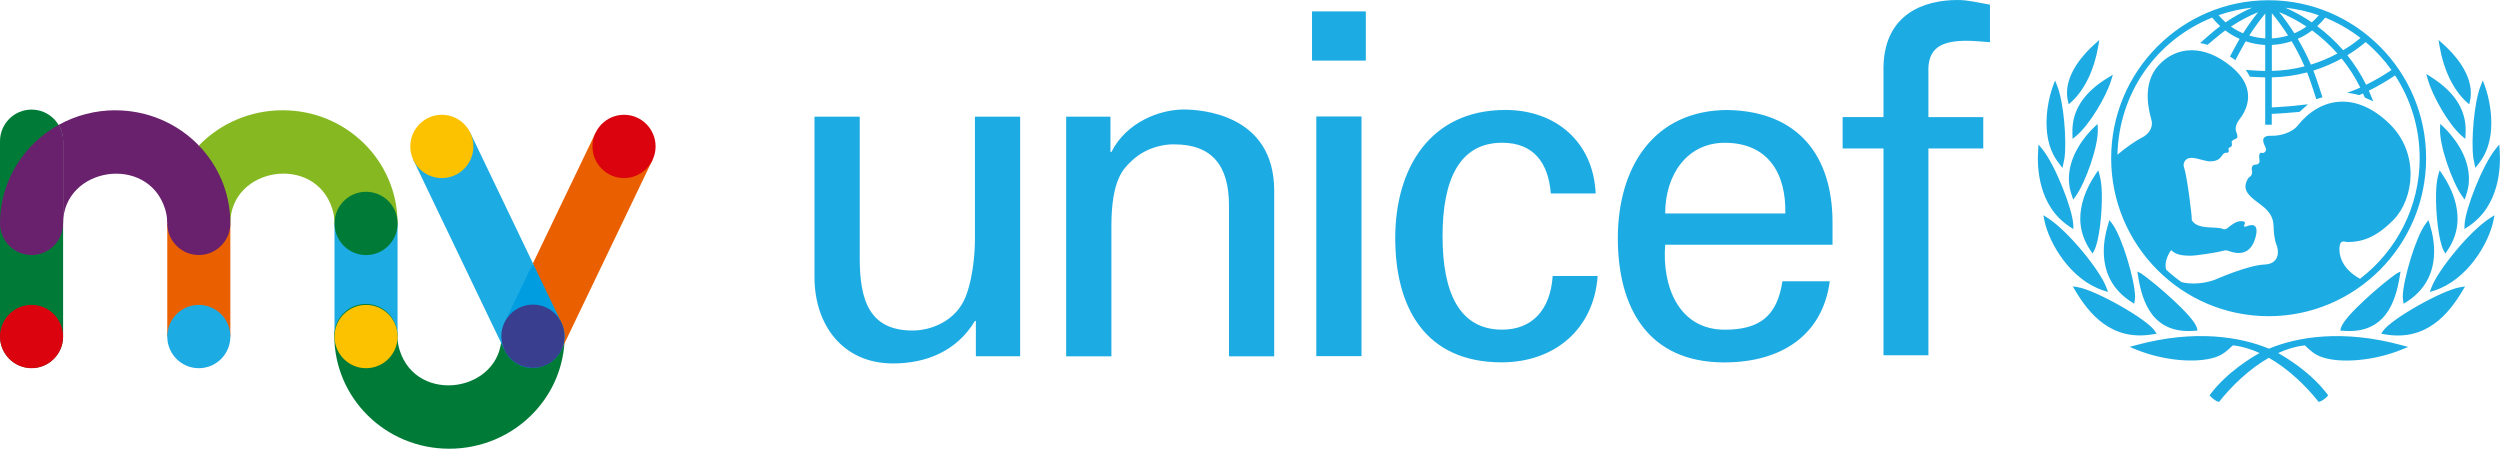 <svg width="273" height="49" viewBox="0 0 273 49" fill="none" xmlns="http://www.w3.org/2000/svg">
<g clip-path="url(#clip0_2997_12702)">
<path d="M247.735 34.528C257.218 34.528 264.932 26.786 264.932 17.279C264.932 7.772 257.218 0.026 247.735 0.026C238.253 0.026 230.539 7.764 230.539 17.279C230.539 26.794 238.253 34.528 247.735 34.528ZM261.15 7.647C260.271 8.244 259.344 8.78 258.382 9.256C257.817 8.114 257.127 7.033 256.329 6.034C257.037 5.601 257.709 5.121 258.33 4.593C259.395 5.489 260.344 6.518 261.15 7.647ZM253.915 1.925C255.286 2.483 256.579 3.227 257.77 4.144C257.179 4.637 256.541 5.086 255.872 5.484C255.027 4.515 254.078 3.633 253.039 2.859C253.354 2.569 253.647 2.258 253.91 1.925H253.915ZM255.247 5.843C254.324 6.341 253.35 6.752 252.349 7.054C251.931 6.094 251.452 5.151 250.913 4.243C251.47 3.996 251.991 3.694 252.483 3.322C253.492 4.057 254.415 4.905 255.247 5.843ZM253.212 1.665C252.979 1.946 252.724 2.206 252.448 2.444C251.543 1.821 250.573 1.285 249.568 0.843C250.818 0.977 252.043 1.25 253.212 1.665ZM251.866 2.898C251.452 3.192 251.008 3.439 250.547 3.637C250.047 2.846 249.486 2.072 248.887 1.319C249.93 1.747 250.926 2.275 251.866 2.898ZM248.085 1.44C248.718 2.206 249.314 3.023 249.861 3.88C249.283 4.057 248.688 4.165 248.085 4.191V1.44ZM248.085 4.905C248.822 4.87 249.551 4.736 250.249 4.503C250.775 5.381 251.245 6.297 251.659 7.249C250.491 7.547 249.288 7.716 248.085 7.742V4.905ZM247.369 1.471V4.191C246.778 4.161 246.192 4.053 245.618 3.88C246.148 3.054 246.735 2.245 247.369 1.471ZM244.941 3.637C244.467 3.439 244.031 3.188 243.622 2.898C244.553 2.284 245.545 1.756 246.588 1.328C246.002 2.063 245.446 2.837 244.941 3.637ZM245.933 0.835C244.915 1.28 243.945 1.817 243.031 2.439C242.755 2.193 242.5 1.929 242.268 1.661C243.449 1.246 244.678 0.969 245.933 0.835ZM241.569 1.92C241.832 2.249 242.125 2.561 242.44 2.855C241.75 3.356 240.254 4.701 240.254 4.701C240.254 4.701 240.461 4.732 240.646 4.779C240.78 4.81 241.06 4.896 241.06 4.896C241.06 4.896 242.38 3.772 242.996 3.322C243.479 3.689 244.005 3.996 244.566 4.243C244.264 4.753 243.514 6.172 243.514 6.172C243.514 6.172 243.686 6.276 243.841 6.38C243.997 6.483 244.096 6.579 244.096 6.579C244.096 6.579 244.915 5.03 245.226 4.511C245.916 4.74 246.636 4.874 247.36 4.909V7.751C246.959 7.738 245.92 7.699 245.497 7.651L245.234 7.625L245.381 7.846C245.493 8.01 245.579 8.17 245.657 8.317L245.687 8.378H245.756C246.062 8.408 247.011 8.443 247.36 8.451V13.624H248.076V12.439C249.124 12.387 249.995 12.318 251.051 12.223H251.099L252.026 11.397L251.521 11.44C250.409 11.587 249.43 11.652 248.542 11.704C248.542 11.704 248.24 11.721 248.08 11.73V8.447C249.374 8.421 250.672 8.239 251.94 7.906C252.285 8.758 252.94 10.83 252.94 10.83L253.613 10.618C253.613 10.618 252.962 8.564 252.621 7.707C253.69 7.374 254.73 6.929 255.708 6.393C256.502 7.366 257.179 8.43 257.744 9.563C257.235 9.801 256.312 10.13 256.312 10.13C257.054 10.212 257.614 10.389 257.614 10.389C257.614 10.389 257.873 10.277 258.041 10.203C258.106 10.35 258.235 10.653 258.235 10.653L259.162 11.064L259.055 10.804C259.055 10.804 258.748 10.069 258.675 9.9C259.654 9.416 260.62 8.858 261.543 8.235C263.298 10.925 264.229 14.048 264.229 17.279C264.229 22.642 261.672 27.417 257.714 30.445C255.424 29.182 255.381 27.439 255.501 26.799C255.622 26.146 256.071 26.431 256.355 26.431C257.856 26.431 259.438 25.986 261.387 23.988C263.587 21.738 264.277 16.738 260.896 13.482C257.256 9.97 253.384 10.584 250.887 13.741C250.374 14.39 249.128 14.861 248.046 14.827C246.446 14.766 247.455 16.029 247.455 16.293C247.455 16.557 247.214 16.743 247.071 16.704C246.528 16.548 246.743 17.353 246.743 17.599C246.743 17.846 246.519 17.967 246.399 17.967C245.726 17.967 245.911 18.572 245.933 18.741C245.95 18.901 245.894 19.182 245.67 19.308C245.454 19.429 245.204 19.961 245.204 20.367C245.204 21.103 245.872 21.609 246.994 22.448C248.106 23.282 248.248 24.074 248.27 24.649C248.292 25.216 248.343 26.137 248.598 26.747C248.9 27.478 248.861 28.823 247.317 28.884C245.428 28.961 242.082 30.471 241.798 30.575C240.732 30.955 239.327 31.089 238.227 30.813C237.636 30.393 237.071 29.935 236.541 29.442C236.321 28.68 236.701 27.863 237.089 27.314C237.718 27.945 238.654 27.902 239.18 27.923C239.706 27.945 242.285 27.538 242.651 27.417C243.018 27.296 243.177 27.335 243.402 27.417C244.385 27.776 245.734 27.884 246.282 25.99C246.83 24.096 245.532 24.628 245.368 24.705C245.204 24.788 244.98 24.766 245.062 24.606C245.303 24.122 244.941 24.173 244.738 24.156C244.212 24.104 243.522 24.666 243.298 24.87C243.074 25.073 242.85 25.056 242.772 25.012C242.073 24.662 239.986 25.168 239.34 24.035C239.4 23.732 238.809 19.13 238.512 18.334C238.447 18.161 238.387 17.889 238.589 17.582C239.12 16.782 240.581 17.642 241.371 17.621C242.319 17.595 242.47 17.197 242.729 16.877C242.979 16.566 243.16 16.738 243.298 16.652C243.471 16.54 243.307 16.315 243.367 16.194C243.432 16.072 243.501 16.133 243.66 15.99C243.824 15.843 243.639 15.54 243.721 15.419C243.954 15.065 244.592 15.346 244.208 14.425C243.997 13.914 244.29 13.361 244.574 12.997C245.036 12.405 246.808 9.896 243.682 7.292C240.698 4.81 237.671 5.013 235.722 7.128C233.777 9.247 234.747 12.344 234.95 13.157C235.153 13.975 234.566 14.71 233.893 15.03C233.359 15.285 232.143 16.098 231.224 16.898C231.371 10.255 235.394 4.412 241.556 1.925L241.569 1.92ZM269.136 21.795L269.296 21.328C269.468 20.821 269.568 20.337 269.598 19.883C269.792 16.946 267.567 14.572 266.877 13.914L266.678 13.72L266.476 13.529L266.454 14.087C266.381 15.93 267.787 19.892 268.852 21.392L269.141 21.799L269.136 21.795ZM255.631 35.804L255.557 36.098L255.851 36.12C260.499 36.522 261.616 32.902 262.056 30.138L262.099 29.891L262.138 29.645L261.694 29.878C260.206 30.903 255.95 34.55 255.635 35.804H255.631ZM266.411 18.594L266.26 19.113C266.122 19.58 266.04 20.268 266.019 21.094C265.958 23.442 266.346 26.405 266.829 27.322L267.028 27.694L267.265 27.344C267.968 26.306 268.339 25.186 268.364 24.013C268.403 22.43 267.834 20.718 266.709 19.044L266.558 18.819L266.411 18.594ZM269.115 25.012C269.115 25.012 269.524 24.749 269.524 24.744C273 22.465 273.086 18.161 272.965 16.418L272.94 16.098L272.922 15.778L272.517 16.271C271.094 18.019 269.192 22.889 269.132 24.524L269.115 25.012ZM265.178 24.039L264.885 24.429C263.807 25.856 262.427 30.523 262.379 32.378C262.379 32.378 262.405 32.72 262.409 32.729L262.478 33.17L262.806 32.962C264.729 31.725 265.738 29.943 265.803 27.664C265.829 26.656 265.674 25.592 265.333 24.511L265.26 24.277L265.186 24.044L265.178 24.039ZM270.305 18.334L270.477 18.114L270.641 17.902C272.125 16.094 272.176 13.672 271.956 11.959C271.801 10.748 271.512 9.84 271.353 9.407L271.236 9.092L271.124 8.784L270.878 9.403C270.163 11.224 269.839 15.294 270.085 17.24L270.305 18.339V18.334ZM268.822 14.835L269.21 15.168L269.24 14.606C269.386 12.149 268.166 10.13 265.51 8.434L265.225 8.252L264.945 8.075L265.13 8.715C265.631 10.476 267.386 13.594 268.817 14.831L268.822 14.835ZM269.313 11.103L269.637 11.397C269.637 11.397 269.749 10.886 269.749 10.882C269.749 10.882 269.783 10.709 269.783 10.7C270.137 8.105 267.834 5.744 266.825 4.844L266.558 4.606L266.286 4.364L266.407 5.078C266.838 7.608 267.899 9.805 269.309 11.103H269.313ZM225.787 10.882L225.903 11.397L226.222 11.103C227.637 9.805 228.693 7.612 229.124 5.078L229.245 4.364L228.978 4.606L228.71 4.844C227.701 5.74 225.394 8.105 225.752 10.7C225.752 10.709 225.787 10.882 225.787 10.882ZM230.194 31.885L230.017 31.396C229.344 29.55 225.864 25.242 223.631 23.819L223.126 23.499L223.191 23.793L223.251 24.087C223.76 26.561 226.097 30.562 229.706 31.725L230.202 31.885H230.194ZM205.675 7.197V12.785H201.216V16.211H205.675V38.793H210.582V16.215H216.572V12.79H210.582V8.028C210.431 5.182 212.031 4.451 214.817 4.451C215.645 4.451 216.468 4.563 217.305 4.606V0.515C216.115 0.311 214.972 0 213.786 0C210.116 0 205.839 1.501 205.679 7.201L205.675 7.197ZM233.842 29.878L233.398 29.645L233.436 29.891L233.475 30.138C233.911 32.897 235.027 36.517 239.676 36.12L239.973 36.094L239.9 35.804C239.585 34.55 235.329 30.903 233.837 29.878H233.842ZM188.707 12.011C180.496 12.011 176.667 18.378 176.667 26.003C176.667 33.628 179.979 39.575 188.293 39.575C194.485 39.575 199.03 36.626 199.81 30.713H194.64C194.075 34.506 192.165 36.003 188.34 36.003C183.334 36.003 181.475 31.288 181.838 26.725H200.112V24.299C200.112 17.093 196.447 12.175 188.707 12.015V12.011ZM181.838 23.308C181.838 19.048 184.257 15.592 188.34 15.592C193.092 15.592 195.058 18.962 194.955 23.308H181.838ZM164.033 35.998C159.337 35.998 157.526 31.907 157.526 25.791C157.526 19.675 159.337 15.588 164.033 15.588C167.547 15.588 169.091 17.863 169.35 21.128H174.248C173.998 15.484 169.871 12.007 164.395 12.007C156.176 12.007 152.36 18.373 152.36 25.994C152.36 33.615 155.663 39.567 163.977 39.567C169.712 39.567 174.046 35.994 174.464 30.142H169.552C169.298 33.879 167.28 35.998 164.033 35.998ZM260.245 36.115L260.029 36.44L260.413 36.509C265.01 37.313 267.463 34.173 268.908 31.742L269.046 31.509L269.184 31.275L268.649 31.366C266.678 31.691 261.103 34.844 260.245 36.124V36.115ZM265.514 31.401L265.333 31.89L265.829 31.73C269.438 30.566 271.775 26.565 272.28 24.091L272.345 23.797L272.405 23.503L271.9 23.823C269.667 25.242 266.187 29.55 265.514 31.401ZM235.118 36.509L235.502 36.44L235.286 36.115C234.428 34.835 228.857 31.682 226.886 31.358L226.347 31.267L226.485 31.5L226.623 31.734C228.068 34.165 230.526 37.305 235.118 36.5V36.509ZM247.765 38.075C244.674 36.786 239.68 35.942 233.277 37.685L232.557 37.88L233.247 38.165C236.166 39.364 239.827 39.718 241.948 39C242.746 38.728 243.229 38.291 243.824 37.711C244.825 37.815 245.808 38.118 246.748 38.55C245.898 39.017 243.22 40.622 241.414 42.997L241.284 43.17L241.427 43.325C241.578 43.485 241.927 43.762 242.155 43.84L242.311 43.888L242.418 43.762C243.712 42.149 245.596 40.302 247.757 39.069C249.917 40.302 251.802 42.145 253.095 43.762L253.207 43.888L253.367 43.84C253.595 43.762 253.949 43.485 254.096 43.325L254.238 43.17L254.109 43.001C252.297 40.626 249.615 39.022 248.77 38.555C249.715 38.122 250.693 37.819 251.694 37.716C252.285 38.295 252.772 38.732 253.574 39.005C255.695 39.722 259.352 39.368 262.276 38.17L262.966 37.884L262.246 37.69C255.842 35.947 250.849 36.786 247.761 38.079L247.765 38.075ZM226.002 24.749L226.416 25.017L226.399 24.528C226.339 22.898 224.441 18.023 223.014 16.276L222.609 15.783L222.587 16.103L222.565 16.423C222.445 18.166 222.531 22.469 226.002 24.749ZM143.274 6.618H149.147V1.246H143.274V6.618ZM228.503 27.694L228.702 27.322C229.189 26.405 229.573 23.442 229.517 21.094C229.495 20.264 229.409 19.58 229.275 19.113L229.128 18.594L228.978 18.819L228.827 19.044C227.705 20.713 227.132 22.43 227.166 24.013C227.197 25.181 227.572 26.301 228.275 27.344L228.508 27.694H228.503ZM226.304 14.606L226.33 15.168L226.722 14.84C228.176 13.633 229.991 10.549 230.53 8.797L230.724 8.157L230.444 8.33L230.159 8.503C227.473 10.147 226.214 12.141 226.308 14.602L226.304 14.606ZM230.276 24.273L230.207 24.506C229.87 25.592 229.711 26.652 229.737 27.66C229.801 29.939 230.806 31.725 232.733 32.958L233.057 33.166L233.126 32.724L233.156 32.374C233.104 30.518 231.724 25.852 230.646 24.424L230.349 24.031L230.276 24.264V24.273ZM229.06 13.529L228.861 13.72L228.654 13.914C227.964 14.572 225.739 16.946 225.933 19.887C225.963 20.341 226.067 20.826 226.239 21.332L226.395 21.799L226.684 21.397C227.749 19.896 229.159 15.934 229.081 14.091L229.055 13.534L229.06 13.529ZM129.264 11.959C126.664 11.959 123.025 13.313 121.364 16.596H121.261V12.738H116.427V38.909H121.364V24.68C121.364 19.572 122.718 18.421 123.443 17.694C125.521 15.61 128.225 15.765 128.225 15.765C132.382 15.765 134.206 18.11 134.206 22.439V38.914H139.143V20.821C139.143 12.426 131.088 11.959 129.269 11.959H129.264ZM143.74 38.888H148.677V12.716H143.74V38.888ZM225.054 18.118L225.226 18.339L225.446 17.24C225.692 15.294 225.368 11.224 224.657 9.403L224.411 8.784L224.299 9.092L224.183 9.407C224.023 9.84 223.73 10.748 223.574 11.959C223.359 13.672 223.406 16.094 224.89 17.902L225.054 18.114V18.118ZM106.462 26.189C106.462 26.816 106.406 29.891 105.474 32.344C104.435 35.051 101.684 36.094 99.653 36.094C94.923 36.094 93.883 32.759 93.883 28.222V12.738H88.942V30.255C88.942 35.518 92.059 39.688 97.518 39.688C101.158 39.688 104.487 38.334 106.462 35.047H106.565V38.905H111.399V12.738H106.462V26.189Z" fill="#1CABE2"/>
<path d="M3.445 40.185C1.544 40.185 0 38.637 0 36.729V15.419C0 13.512 1.544 11.968 3.445 11.968C5.347 11.968 6.891 13.516 6.891 15.424V36.734C6.891 38.641 5.347 40.19 3.445 40.19" fill="#007B37"/>
<path d="M12.604 12.041C10.418 12.041 8.292 12.591 6.399 13.642C6.71 14.161 6.891 14.771 6.891 15.424V24.398C6.895 18.244 16.119 16.79 18.02 22.798C18.18 23.3 18.266 23.836 18.266 24.398L21.72 15.899C19.4 13.49 16.145 12.046 12.604 12.046" fill="#69216D"/>
<path d="M6.395 13.642C2.505 15.8 0 19.866 0 24.394C0 26.301 1.544 27.85 3.445 27.85C5.347 27.85 6.891 26.301 6.891 24.394V15.419C6.891 14.766 6.71 14.161 6.399 13.637" fill="#69216D"/>
<path d="M25.153 24.394H18.266V36.755H25.153V24.394Z" fill="#EA6000"/>
<path d="M43.414 24.394H36.528V36.755H43.414V24.394Z" fill="#1CABE2"/>
<path d="M25.153 24.394C25.157 18.248 34.376 16.773 36.282 22.794C36.442 23.295 36.528 23.832 36.528 24.394H43.414C43.414 17.582 37.83 12.041 30.862 12.041C27.334 12.041 24.057 13.473 21.716 15.895L25.148 24.394H25.153Z" fill="#86B821"/>
<path d="M24.157 19.558C23.566 18.187 22.733 16.95 21.72 15.895C21.254 16.375 20.832 16.894 20.448 17.444C19.762 18.43 19.215 19.524 18.844 20.692C18.469 21.864 18.266 23.11 18.266 24.394C18.266 26.301 19.81 27.85 21.712 27.85C23.613 27.85 25.157 26.301 25.157 24.394C25.157 22.69 24.803 21.046 24.161 19.558" fill="#69216D"/>
<path d="M39.973 20.942C38.072 20.942 36.528 22.491 36.528 24.398C36.528 26.306 38.072 27.854 39.973 27.854C41.875 27.854 43.419 26.306 43.419 24.398C43.419 22.491 41.875 20.942 39.973 20.942Z" fill="#007B37"/>
<path d="M49.063 49C52.59 49 55.868 47.568 58.209 45.146C58.675 44.666 59.097 44.147 59.481 43.598C60.167 42.612 60.715 41.522 61.085 40.35C61.461 39.178 61.663 37.932 61.663 36.647C61.663 34.74 60.12 33.191 58.218 33.191C56.316 33.191 54.773 34.74 54.773 36.647C54.764 42.793 45.549 44.268 43.643 38.248C43.483 37.746 43.397 37.21 43.397 36.647C43.397 34.74 41.853 33.191 39.952 33.191C38.05 33.191 36.506 34.736 36.506 36.647C36.506 43.459 42.09 49 49.059 49" fill="#007B37"/>
<path d="M0 36.751C0 34.844 1.544 33.295 3.445 33.295C5.347 33.295 6.891 34.844 6.891 36.751C6.891 38.658 5.347 40.207 3.445 40.207C1.544 40.207 0 38.658 0 36.751Z" fill="#DB030E"/>
<path d="M36.528 36.751C36.528 34.844 38.072 33.295 39.973 33.295C41.875 33.295 43.419 34.844 43.419 36.751C43.419 38.658 41.875 40.207 39.973 40.207C38.072 40.207 36.528 38.658 36.528 36.751Z" fill="#FCC200"/>
<path d="M18.266 36.751C18.266 34.844 19.81 33.295 21.712 33.295C23.613 33.295 25.157 34.844 25.157 36.751C25.157 38.658 23.613 40.207 21.712 40.207C19.81 40.207 18.266 38.658 18.266 36.751Z" fill="#1CABE2"/>
<path d="M61.305 38.2L71.245 17.487L65.04 14.494L58.196 28.754L61.305 38.2Z" fill="#EA6000"/>
<path d="M58.196 28.754L51.349 14.489L45.144 17.487L55.079 38.191L58.196 28.754Z" fill="#1CABE2"/>
<path d="M58.196 28.754L61.301 35.22C62.871 38.494 58.934 41.664 56.07 39.437C54.841 38.481 54.371 36.725 55.096 35.22L58.201 28.754" fill="#009DE1"/>
<path d="M44.803 15.99C44.803 14.083 46.347 12.534 48.248 12.534C50.15 12.534 51.694 14.083 51.694 15.99C51.694 17.898 50.15 19.446 48.248 19.446C46.347 19.446 44.803 17.898 44.803 15.99Z" fill="#FCC200"/>
<path d="M54.751 36.717C54.751 34.809 56.295 33.261 58.196 33.261C60.098 33.261 61.642 34.809 61.642 36.717C61.642 38.624 60.098 40.172 58.196 40.172C56.295 40.172 54.751 38.624 54.751 36.717Z" fill="#393F8E"/>
<path d="M64.699 15.99C64.699 14.083 66.243 12.534 68.144 12.534C70.046 12.534 71.59 14.083 71.59 15.99C71.59 17.898 70.046 19.446 68.144 19.446C66.243 19.446 64.699 17.898 64.699 15.99Z" fill="#DB030E"/>
</g>
<defs>
<clipPath id="clip0_2997_12702">
<rect width="273" height="49" fill="white"/>
</clipPath>
</defs>
</svg>
